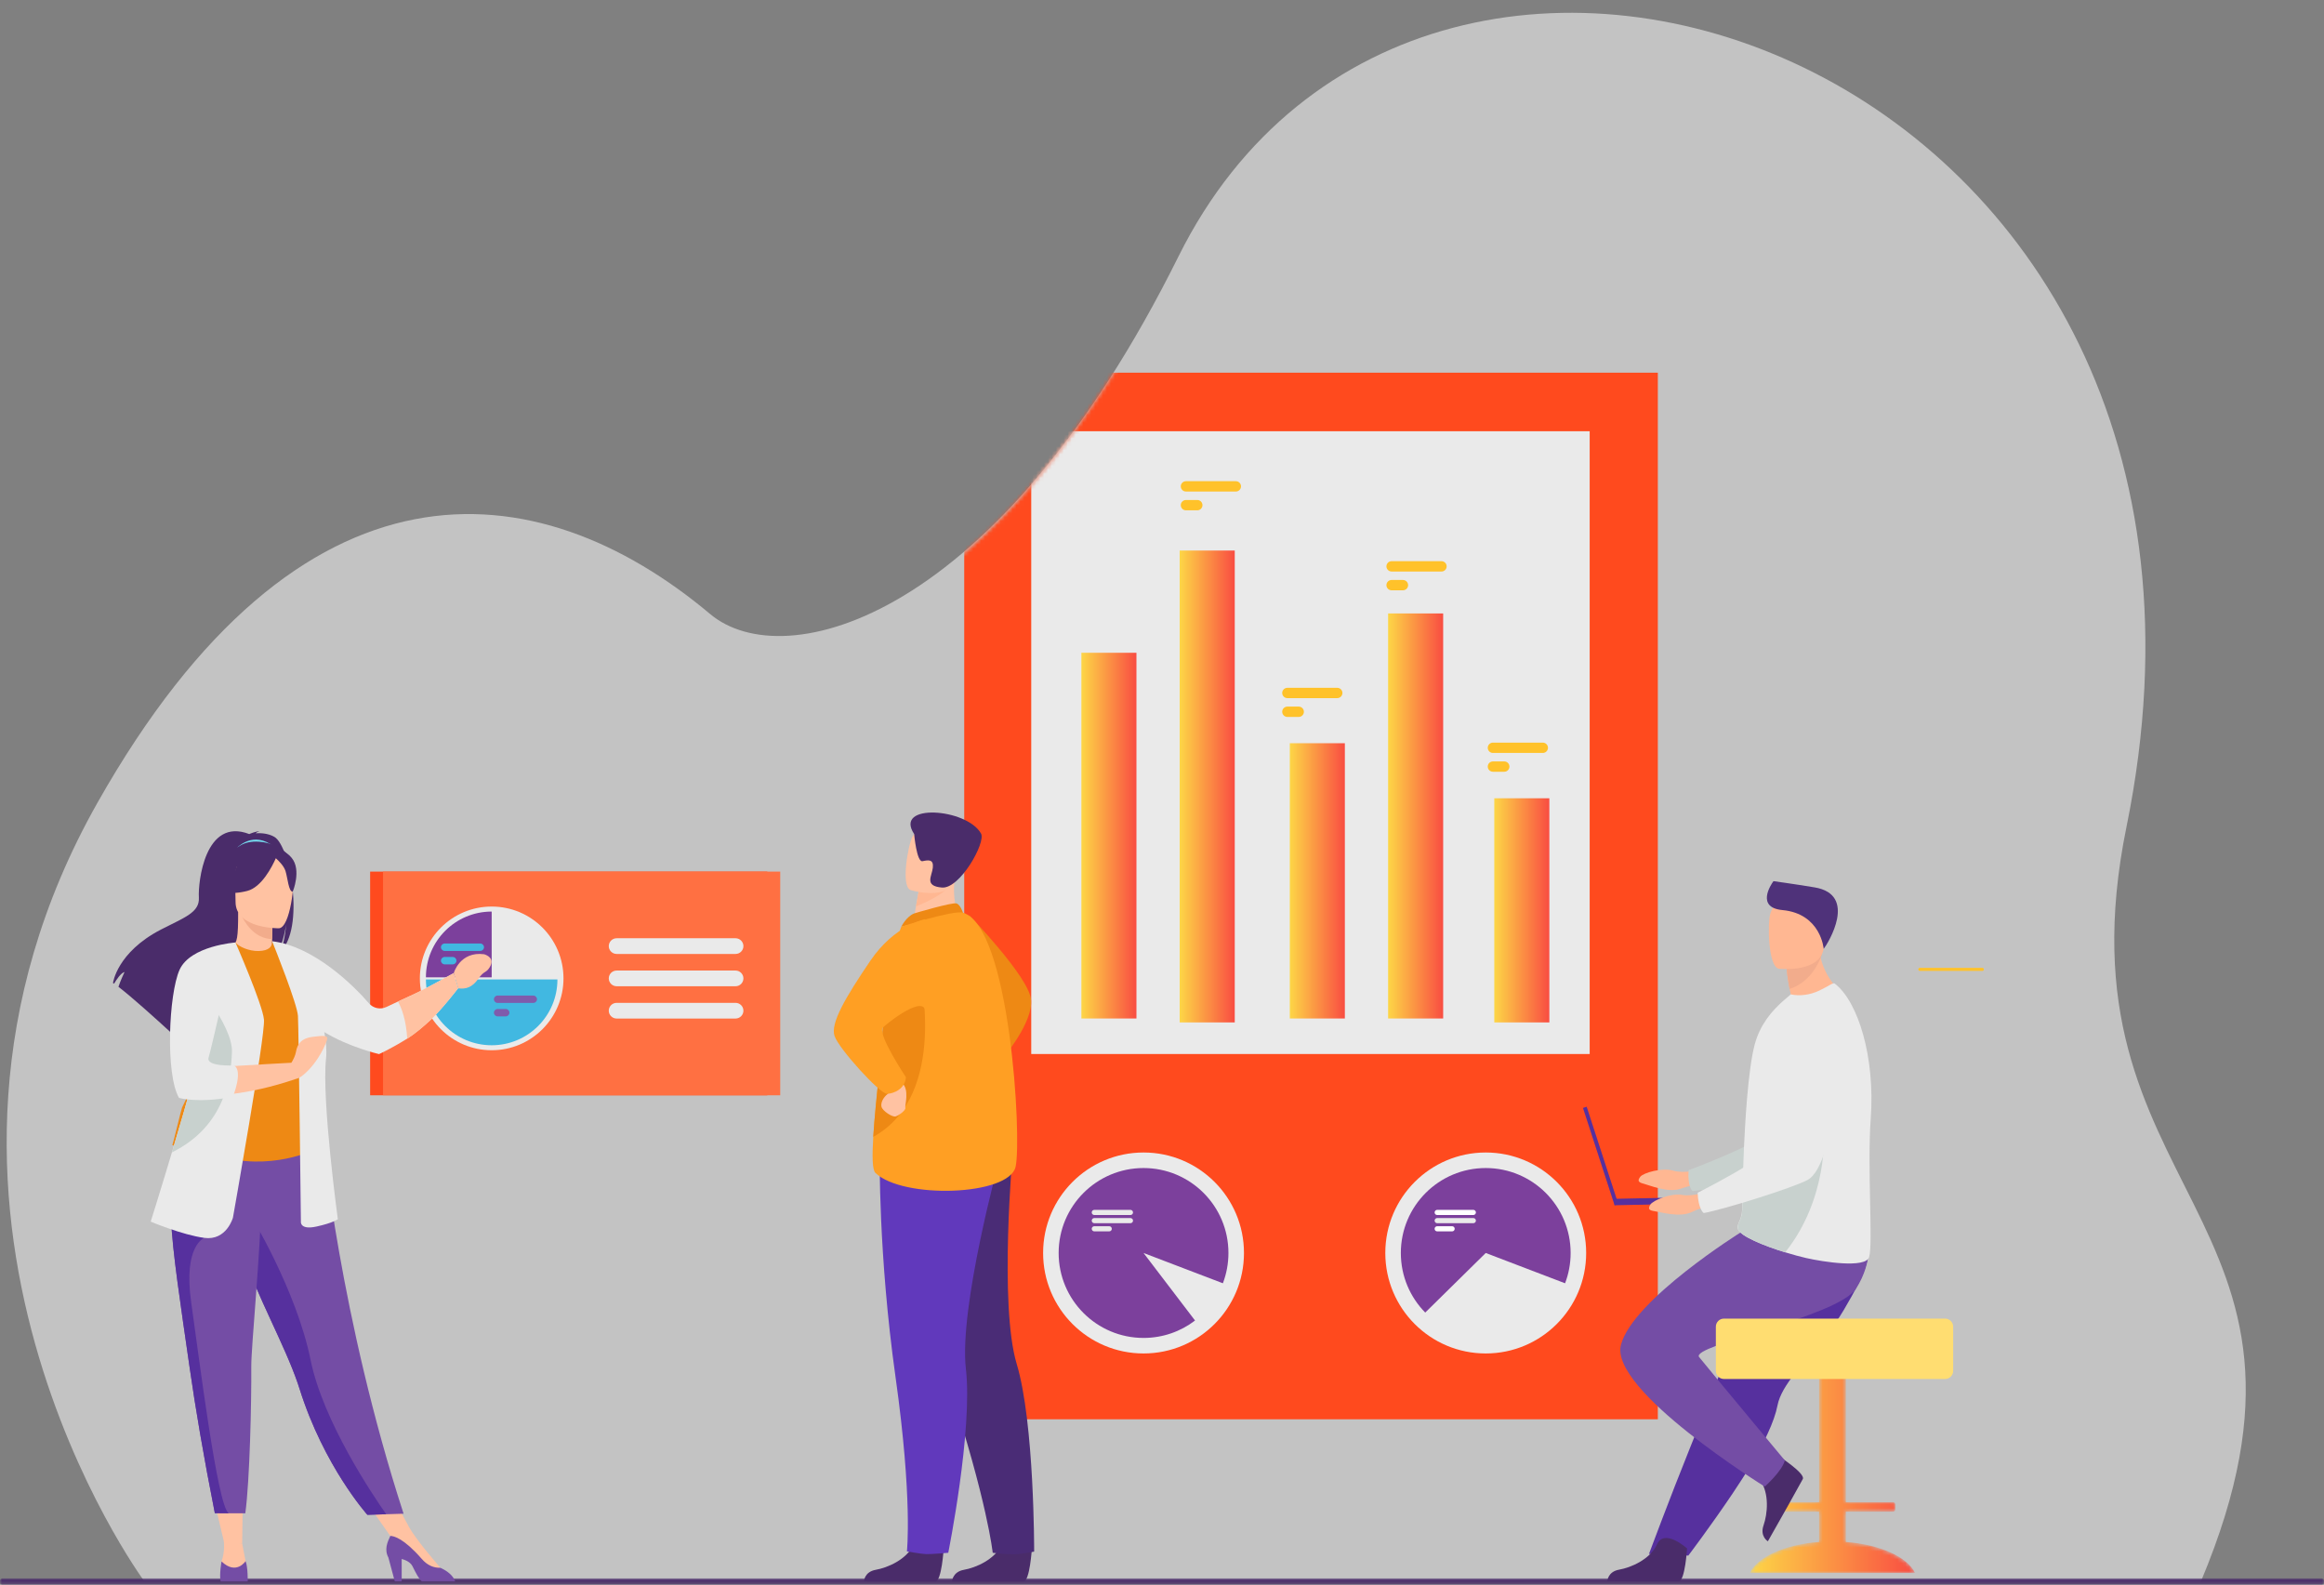 <?xml version="1.0" encoding="UTF-8"?>
<svg width="591px" height="403px" viewBox="0 0 591 403" version="1.1" xmlns="http://www.w3.org/2000/svg" xmlns:xlink="http://www.w3.org/1999/xlink">
    <rect x="0" y="0" width="591" height="403" fill="#808080" stroke="none"/>
    <title>Group 65</title>
    <defs>
        <polygon id="path-1" points="0 0 591 0 591 1.62 0 1.62"></polygon>
        <polygon id="path-3" points="0 0 127.348 0 127.348 122.886 0 122.886"></polygon>
        <path d="M298.291,61.995 C252.135,154.867 197.905,168.698 179.095,152.923 L179.095,152.923 C134.933,115.884 74.739,109.645 23.111,200.917 L23.111,200.917 C-35.076,303.785 34.955,398.8 34.955,398.8 L34.955,398.8 L558.57,399 C598.234,304.74 520.391,301.313 539.643,207.016 L539.643,207.016 C566.11,77.38 478.413,-0.01 398.196,0 L398.196,0 C357.837,0.005 319.36,19.602 298.291,61.995" id="path-5"></path>
        <path d="M179.095,152.923 C134.933,115.884 74.739,109.645 23.111,200.917 C-35.076,303.785 34.955,398.8 34.955,398.8 L558.57,399 C598.234,304.74 520.391,301.313 539.643,207.016 C566.11,77.38 478.413,-0.01 398.196,0 C357.837,0.005 319.36,19.602 298.291,61.995 C252.135,154.867 197.905,168.698 179.095,152.923 Z" id="path-7"></path>
        <linearGradient x1="-6.23052963e-05%" y1="50%" x2="100%" y2="50%" id="linearGradient-9">
            <stop stop-color="#FDD646" offset="0%"></stop>
            <stop stop-color="#F94D42" offset="100%"></stop>
        </linearGradient>
        <linearGradient x1="0.001%" y1="50%" x2="100%" y2="50%" id="linearGradient-10">
            <stop stop-color="#FDD646" offset="0%"></stop>
            <stop stop-color="#F94D42" offset="100%"></stop>
        </linearGradient>
        <linearGradient x1="-0%" y1="50%" x2="100%" y2="50%" id="linearGradient-11">
            <stop stop-color="#FDD646" offset="0%"></stop>
            <stop stop-color="#F94D42" offset="100%"></stop>
        </linearGradient>
        <linearGradient x1="0%" y1="50%" x2="99.999%" y2="50%" id="linearGradient-12">
            <stop stop-color="#FDD646" offset="0%"></stop>
            <stop stop-color="#F94D42" offset="100%"></stop>
        </linearGradient>
        <linearGradient x1="-0.001%" y1="50%" x2="99.999%" y2="50%" id="linearGradient-13">
            <stop stop-color="#FDD646" offset="0%"></stop>
            <stop stop-color="#F94D42" offset="100%"></stop>
        </linearGradient>
        <path d="M298.291,61.995 C252.135,154.867 197.905,168.698 179.095,152.923 L179.095,152.923 C134.933,115.884 74.739,109.645 23.111,200.917 L23.111,200.917 C-35.076,303.785 34.955,398.8 34.955,398.8 L34.955,398.8 L558.57,399 C598.234,304.74 520.391,301.313 539.643,207.016 L539.643,207.016 C566.11,77.38 478.413,-0.01 398.196,0 L398.196,0 C357.837,0.005 319.36,19.602 298.291,61.995" id="path-14"></path>
        <path d="M298.291,61.995 C252.135,154.867 197.905,168.698 179.095,152.923 L179.095,152.923 C134.933,115.884 74.739,109.645 23.111,200.917 L23.111,200.917 C-35.076,303.785 34.955,398.8 34.955,398.8 L34.955,398.8 L558.57,399 C598.234,304.74 520.391,301.313 539.643,207.016 L539.643,207.016 C566.11,77.38 478.413,-0.01 398.196,0 L398.196,0 C357.837,0.005 319.36,19.602 298.291,61.995" id="path-16"></path>
        <path d="M298.291,61.995 C252.135,154.867 197.905,168.698 179.095,152.923 L179.095,152.923 C134.933,115.884 74.739,109.645 23.111,200.917 L23.111,200.917 C-35.076,303.785 34.955,398.8 34.955,398.8 L34.955,398.8 L558.57,399 C598.234,304.74 520.391,301.313 539.643,207.016 L539.643,207.016 C566.11,77.38 478.413,-0.01 398.196,0 L398.196,0 C357.837,0.005 319.36,19.602 298.291,61.995" id="path-18"></path>
        <path d="M298.291,61.995 C252.135,154.867 197.905,168.698 179.095,152.923 L179.095,152.923 C134.933,115.884 74.739,109.645 23.111,200.917 L23.111,200.917 C-35.076,303.785 34.955,398.8 34.955,398.8 L34.955,398.8 L558.57,399 C598.234,304.74 520.391,301.313 539.643,207.016 L539.643,207.016 C566.11,77.38 478.413,-0.01 398.196,0 L398.196,0 C357.837,0.005 319.36,19.602 298.291,61.995" id="path-20"></path>
        <path d="M298.291,61.995 C252.135,154.867 197.905,168.698 179.095,152.923 L179.095,152.923 C134.933,115.884 74.739,109.645 23.111,200.917 L23.111,200.917 C-35.076,303.785 34.955,398.8 34.955,398.8 L34.955,398.8 L558.57,399 C598.234,304.74 520.391,301.313 539.643,207.016 L539.643,207.016 C566.11,77.38 478.413,-0.01 398.196,0 L398.196,0 C357.837,0.005 319.36,19.602 298.291,61.995" id="path-22"></path>
        <path d="M298.291,61.995 C252.135,154.867 197.905,168.698 179.095,152.923 L179.095,152.923 C134.933,115.884 74.739,109.645 23.111,200.917 L23.111,200.917 C-35.076,303.785 34.955,398.8 34.955,398.8 L34.955,398.8 L558.57,399 C598.234,304.74 520.391,301.313 539.643,207.016 L539.643,207.016 C566.11,77.38 478.413,-0.01 398.196,0 L398.196,0 C357.837,0.005 319.36,19.602 298.291,61.995" id="path-24"></path>
        <path d="M298.291,61.995 C252.135,154.867 197.905,168.698 179.095,152.923 L179.095,152.923 C134.933,115.884 74.739,109.645 23.111,200.917 L23.111,200.917 C-35.076,303.785 34.955,398.8 34.955,398.8 L34.955,398.8 L558.57,399 C598.234,304.74 520.391,301.313 539.643,207.016 L539.643,207.016 C566.11,77.38 478.413,-0.01 398.196,0 L398.196,0 C357.837,0.005 319.36,19.602 298.291,61.995" id="path-26"></path>
        <path d="M298.291,61.995 C252.135,154.867 197.905,168.698 179.095,152.923 L179.095,152.923 C134.933,115.884 74.739,109.645 23.111,200.917 L23.111,200.917 C-35.076,303.785 34.955,398.8 34.955,398.8 L34.955,398.8 L558.57,399 C598.234,304.74 520.391,301.313 539.643,207.016 L539.643,207.016 C566.11,77.38 478.413,-0.01 398.196,0 L398.196,0 C357.837,0.005 319.36,19.602 298.291,61.995" id="path-28"></path>
        <path d="M298.291,61.995 C252.135,154.867 197.905,168.698 179.095,152.923 L179.095,152.923 C134.933,115.884 74.739,109.645 23.111,200.917 L23.111,200.917 C-35.076,303.785 34.955,398.8 34.955,398.8 L34.955,398.8 L558.57,399 C598.234,304.74 520.391,301.313 539.643,207.016 L539.643,207.016 C566.11,77.38 478.413,-0.01 398.196,0 L398.196,0 C357.837,0.005 319.36,19.602 298.291,61.995 L298.291,61.995 Z" id="path-30"></path>
        <path d="M19.812,0 C18.594,0 17.598,1.005 17.598,2.233 L17.598,2.233 L17.598,46.002 L5.593,46.002 C5.269,46.002 5.003,46.27 5.003,46.596 L5.003,46.596 L5.003,47.828 C5.003,48.154 5.269,48.422 5.593,48.422 L5.593,48.422 L17.598,48.422 L17.598,56.11 C8.912,56.772 1.952,59.926 0,64 L0,64 L42,64 C40.048,59.926 33.088,56.772 24.402,56.11 L24.402,56.11 L24.402,48.422 L36.407,48.422 C36.731,48.422 36.996,48.154 36.996,47.828 L36.996,47.828 L36.996,46.596 C36.996,46.27 36.731,46.002 36.407,46.002 L36.407,46.002 L24.402,46.002 L24.402,2.233 C24.402,1.005 23.406,0 22.188,0 L22.188,0 L19.812,0 Z" id="path-32"></path>
        <linearGradient x1="0%" y1="50%" x2="100%" y2="50%" id="linearGradient-34">
            <stop stop-color="#FDD646" offset="0%"></stop>
            <stop stop-color="#F94D42" offset="100%"></stop>
        </linearGradient>
        <path d="M298.291,61.995 C252.135,154.867 197.905,168.698 179.095,152.923 L179.095,152.923 C134.933,115.884 74.739,109.645 23.111,200.917 L23.111,200.917 C-35.076,303.785 34.955,398.8 34.955,398.8 L34.955,398.8 L558.57,399 C598.234,304.74 520.391,301.313 539.643,207.016 L539.643,207.016 C566.11,77.38 478.413,-0.01 398.196,0 L398.196,0 C357.837,0.005 319.36,19.602 298.291,61.995" id="path-35"></path>
        <path d="M298.291,61.995 C252.135,154.867 197.905,168.698 179.095,152.923 L179.095,152.923 C134.933,115.884 74.739,109.645 23.111,200.917 L23.111,200.917 C-35.076,303.785 34.955,398.8 34.955,398.8 L34.955,398.8 L558.57,399 C598.234,304.74 520.391,301.313 539.643,207.016 L539.643,207.016 C566.11,77.38 478.413,-0.01 398.196,0 L398.196,0 C357.837,0.005 319.36,19.602 298.291,61.995" id="path-37"></path>
        <path d="M298.291,61.995 C252.135,154.867 197.905,168.698 179.095,152.923 L179.095,152.923 C134.933,115.884 74.739,109.645 23.111,200.917 L23.111,200.917 C-35.076,303.785 34.955,398.8 34.955,398.8 L34.955,398.8 L558.57,399 C598.234,304.74 520.391,301.313 539.643,207.016 L539.643,207.016 C566.11,77.38 478.413,-0.01 398.196,0 L398.196,0 C357.837,0.005 319.36,19.602 298.291,61.995" id="path-39"></path>
        <path d="M298.291,61.995 C252.135,154.867 197.905,168.698 179.095,152.923 L179.095,152.923 C134.933,115.884 74.739,109.645 23.111,200.917 L23.111,200.917 C-35.076,303.785 34.955,398.8 34.955,398.8 L34.955,398.8 L558.57,399 C598.234,304.74 520.391,301.313 539.643,207.016 L539.643,207.016 C566.11,77.38 478.413,-0.01 398.196,0 L398.196,0 C357.837,0.005 319.36,19.602 298.291,61.995 L298.291,61.995 Z" id="path-41"></path>
        <path d="M298.291,61.995 C252.135,154.867 197.905,168.698 179.095,152.923 L179.095,152.923 C134.933,115.884 74.739,109.645 23.111,200.917 L23.111,200.917 C-35.076,303.785 34.955,398.8 34.955,398.8 L34.955,398.8 L558.57,399 C598.234,304.74 520.391,301.313 539.643,207.016 L539.643,207.016 C566.11,77.38 478.413,-0.01 398.196,0 L398.196,0 C357.837,0.005 319.36,19.602 298.291,61.995" id="path-43"></path>
        <path d="M298.291,61.995 C252.135,154.867 197.905,168.698 179.095,152.923 L179.095,152.923 C134.933,115.884 74.739,109.645 23.111,200.917 L23.111,200.917 C-35.076,303.785 34.955,398.8 34.955,398.8 L34.955,398.8 L558.57,399 C598.234,304.74 520.391,301.313 539.643,207.016 L539.643,207.016 C566.11,77.38 478.413,-0.01 398.196,0 L398.196,0 C357.837,0.005 319.36,19.602 298.291,61.995" id="path-45"></path>
        <path d="M298.291,61.995 C252.135,154.867 197.905,168.698 179.095,152.923 L179.095,152.923 C134.933,115.884 74.739,109.645 23.111,200.917 L23.111,200.917 C-35.076,303.785 34.955,398.8 34.955,398.8 L34.955,398.8 L558.57,399 C598.234,304.74 520.391,301.313 539.643,207.016 L539.643,207.016 C566.11,77.38 478.413,-0.01 398.196,0 L398.196,0 C357.837,0.005 319.36,19.602 298.291,61.995" id="path-47"></path>
        <path d="M298.291,61.995 C252.135,154.867 197.905,168.698 179.095,152.923 L179.095,152.923 C134.933,115.884 74.739,109.645 23.111,200.917 L23.111,200.917 C-35.076,303.785 34.955,398.8 34.955,398.8 L34.955,398.8 L558.57,399 C598.234,304.74 520.391,301.313 539.643,207.016 L539.643,207.016 C566.11,77.38 478.413,-0.01 398.196,0 L398.196,0 C357.837,0.005 319.36,19.602 298.291,61.995" id="path-49"></path>
        <path d="M298.291,61.995 C252.135,154.867 197.905,168.698 179.095,152.923 L179.095,152.923 C134.933,115.884 74.739,109.645 23.111,200.917 L23.111,200.917 C-35.076,303.785 34.955,398.8 34.955,398.8 L34.955,398.8 L558.57,399 C598.234,304.74 520.391,301.313 539.643,207.016 L539.643,207.016 C566.11,77.38 478.413,-0.01 398.196,0 L398.196,0 C357.837,0.005 319.36,19.602 298.291,61.995 L298.291,61.995 Z" id="path-51"></path>
        <path d="M298.291,61.995 C252.135,154.867 197.905,168.698 179.095,152.923 L179.095,152.923 C134.933,115.884 74.739,109.645 23.111,200.917 L23.111,200.917 C-35.076,303.785 34.955,398.8 34.955,398.8 L34.955,398.8 L558.57,399 C598.234,304.74 520.391,301.313 539.643,207.016 L539.643,207.016 C566.11,77.38 478.413,-0.01 398.196,0 L398.196,0 C357.837,0.005 319.36,19.602 298.291,61.995" id="path-53"></path>
        <path d="M298.291,61.995 C252.135,154.867 197.905,168.698 179.095,152.923 L179.095,152.923 C134.933,115.884 74.739,109.645 23.111,200.917 L23.111,200.917 C-35.076,303.785 34.955,398.8 34.955,398.8 L34.955,398.8 L558.57,399 C598.234,304.74 520.391,301.313 539.643,207.016 L539.643,207.016 C566.11,77.38 478.413,-0.01 398.196,0 L398.196,0 C357.837,0.005 319.36,19.602 298.291,61.995" id="path-55"></path>
        <path d="M298.291,61.995 C252.135,154.867 197.905,168.698 179.095,152.923 L179.095,152.923 C134.933,115.884 74.739,109.645 23.111,200.917 L23.111,200.917 C-35.076,303.785 34.955,398.8 34.955,398.8 L34.955,398.8 L558.57,399 C598.234,304.74 520.391,301.313 539.643,207.016 L539.643,207.016 C566.11,77.38 478.413,-0.01 398.196,0 L398.196,0 C357.837,0.005 319.36,19.602 298.291,61.995 L298.291,61.995 Z" id="path-57"></path>
        <path d="M298.291,61.995 C252.135,154.867 197.905,168.698 179.095,152.923 L179.095,152.923 C134.933,115.884 74.739,109.645 23.111,200.917 L23.111,200.917 C-35.076,303.785 34.955,398.8 34.955,398.8 L34.955,398.8 L558.57,399 C598.234,304.74 520.391,301.313 539.643,207.016 L539.643,207.016 C566.11,77.38 478.413,-0.01 398.196,0 L398.196,0 C357.837,0.005 319.36,19.602 298.291,61.995 L298.291,61.995 Z" id="path-59"></path>
        <path d="M298.291,61.995 C252.135,154.867 197.905,168.698 179.095,152.923 L179.095,152.923 C134.933,115.884 74.739,109.645 23.111,200.917 L23.111,200.917 C-35.076,303.785 34.955,398.8 34.955,398.8 L34.955,398.8 L558.57,399 C598.234,304.74 520.391,301.313 539.643,207.016 L539.643,207.016 C566.11,77.38 478.413,-0.01 398.196,0 L398.196,0 C357.837,0.005 319.36,19.602 298.291,61.995 L298.291,61.995 Z" id="path-61"></path>
        <path d="M179.095,152.923 C134.933,115.884 74.739,109.645 23.111,200.917 C-35.076,303.785 34.955,398.8 34.955,398.8 L558.57,399 C598.234,304.74 520.391,301.313 539.643,207.016 C566.11,77.38 478.413,-0.01 398.196,0 C357.837,0.005 319.36,19.602 298.291,61.995 C252.135,154.867 197.905,168.698 179.095,152.923 Z" id="path-63"></path>
    </defs>
    <g id="Page-1" stroke="none" stroke-width="1" fill="none" fill-rule="evenodd">
        <g id="comparador-de-salarios" transform="translate(-787, -111)">
            <g id="Group-65" transform="translate(787, 111)">
                <g id="Group-13">
                    <path d="M36.612,401.99 C36.612,401.99 -33.347,306.99 24.781,204.139 C76.355,112.882 136.486,119.12 180.603,156.153 C199.393,171.925 253.567,158.096 299.675,65.239 C362.555,-61.393 580.519,15.41 540.778,210.236 C521.545,304.518 599.308,307.945 559.685,402.19 L36.612,401.99 Z" id="Fill-1" fill="#FFFFFF" opacity="0.525"></path>
                    <g id="Group-5" transform="translate(0, 401.38)">
                        <mask id="mask-2" fill="white">
                            <use xlink:href="#path-1"></use>
                        </mask>
                        <g id="Clip-4"></g>
                        <path d="M590.417,1.62 L0.583,1.62 C0.263,1.62 -7.94953279e-05,1.357 -7.94953279e-05,1.036 L-7.94953279e-05,0.585 C-7.94953279e-05,0.263 0.263,0 0.583,0 L590.417,0 C590.738,0 591,0.263 591,0.584 L591,1.036 C591,1.357 590.737,1.62 590.417,1.62" id="Fill-3" fill="#4A2C6A" mask="url(#mask-2)"></path>
                    </g>
                    <g id="Group-8" transform="translate(133.323, 0)">
                        <mask id="mask-4" fill="white">
                            <use xlink:href="#path-3"></use>
                        </mask>
                        <g id="Clip-7"></g>
                    </g>
                </g>
                <g id="Group-68" transform="translate(1, 4)">
                    <g id="Group-48">
                        <mask id="mask-6" fill="white">
                            <use xlink:href="#path-5"></use>
                        </mask>
                        <g id="Clip-47"></g>
                        <path d="M487.217,242.899 L503.116,242.899 C503.332,242.899 503.507,242.723 503.507,242.508 C503.507,242.293 503.332,242.117 503.116,242.117 L487.217,242.117 C487.002,242.117 486.826,242.293 486.826,242.508 C486.826,242.723 487.002,242.899 487.217,242.899" id="Fill-46" fill="#FFC22A" mask="url(#mask-6)"></path>
                    </g>
                    <mask id="mask-8" fill="white">
                        <use xlink:href="#path-7"></use>
                    </mask>
                    <g id="Clip-56"></g>
                    <polygon id="Fill-55" fill="#FF4A1E" mask="url(#mask-8)" points="244.204 356.922 420.594 356.922 420.594 90.775 244.204 90.775"></polygon>
                    <polygon id="Fill-57" fill="#EAEAEA" mask="url(#mask-8)" points="261.247 264.032 403.262 264.032 403.262 105.662 261.247 105.662"></polygon>
                    <path d="M264.266,314.631 C264.266,300.518 275.7,289.077 289.806,289.077 C303.912,289.077 315.347,300.518 315.347,314.631 C315.347,328.743 303.912,340.183 289.806,340.183 C275.7,340.183 264.266,328.743 264.266,314.631" id="Fill-58" fill="#EAEAEA" mask="url(#mask-8)"></path>
                    <path d="M311.395,314.631 C311.395,302.702 301.73,293.029 289.807,293.029 C277.882,293.029 268.217,302.702 268.217,314.631 C268.217,326.559 277.882,336.232 289.807,336.232 C294.733,336.232 299.271,334.583 302.901,331.805 L289.807,314.631 L309.982,322.334 C310.894,319.942 311.395,317.345 311.395,314.631" id="Fill-59" fill="#7C409C" mask="url(#mask-8)"></path>
                    <path d="M351.287,314.631 C351.287,300.518 362.721,289.077 376.827,289.077 C390.933,289.077 402.367,300.518 402.367,314.631 C402.367,328.743 390.933,340.183 376.827,340.183 C362.721,340.183 351.287,328.743 351.287,314.631" id="Fill-60" fill="#EAEAEA" mask="url(#mask-8)"></path>
                    <path d="M376.828,293.03 C364.902,293.03 355.237,302.701 355.237,314.631 C355.237,320.535 357.602,325.883 361.44,329.782 L376.828,314.631 L397.002,322.334 C397.915,319.942 398.416,317.345 398.416,314.631 C398.416,302.701 388.75,293.03 376.828,293.03" id="Fill-61" fill="#7C409C" mask="url(#mask-8)"></path>
                    <path d="M373.672,303.665 L364.482,303.665 C364.121,303.665 363.825,303.96 363.825,304.322 C363.825,304.683 364.121,304.978 364.482,304.978 L373.672,304.978 C374.033,304.978 374.329,304.683 374.329,304.322 C374.329,303.96 374.033,303.665 373.672,303.665" id="Fill-62" fill="#FFFFFF" mask="url(#mask-8)"></path>
                    <path d="M373.672,305.744 L364.482,305.744 C364.121,305.744 363.825,306.04 363.825,306.401 C363.825,306.762 364.121,307.058 364.482,307.058 L373.672,307.058 C374.033,307.058 374.329,306.762 374.329,306.401 C374.329,306.04 374.033,305.744 373.672,305.744" id="Fill-63" fill="#EAEAEA" mask="url(#mask-8)"></path>
                    <path d="M368.277,307.824 L364.482,307.824 C364.121,307.824 363.826,308.12 363.826,308.481 C363.826,308.842 364.121,309.138 364.482,309.138 L368.277,309.138 C368.638,309.138 368.934,308.842 368.934,308.481 C368.934,308.12 368.638,307.824 368.277,307.824" id="Fill-64" fill="#FFFFFF" mask="url(#mask-8)"></path>
                    <path d="M286.475,303.665 L277.285,303.665 C276.923,303.665 276.628,303.96 276.628,304.322 C276.628,304.683 276.923,304.978 277.285,304.978 L286.475,304.978 C286.836,304.978 287.131,304.683 287.131,304.322 C287.131,303.96 286.836,303.665 286.475,303.665" id="Fill-65" fill="#EAEAEA" mask="url(#mask-8)"></path>
                    <path d="M286.475,305.744 L277.285,305.744 C276.923,305.744 276.628,306.04 276.628,306.401 C276.628,306.762 276.923,307.058 277.285,307.058 L286.475,307.058 C286.836,307.058 287.131,306.762 287.131,306.401 C287.131,306.04 286.836,305.744 286.475,305.744" id="Fill-66" fill="#EAEAEA" mask="url(#mask-8)"></path>
                    <path d="M281.08,307.824 L277.284,307.824 C276.923,307.824 276.628,308.12 276.628,308.481 C276.628,308.842 276.923,309.138 277.284,309.138 L281.08,309.138 C281.441,309.138 281.736,308.842 281.736,308.481 C281.736,308.12 281.441,307.824 281.08,307.824" id="Fill-67" fill="#EAEAEA" mask="url(#mask-8)"></path>
                </g>
                <polygon id="Fill-69" fill="url(#linearGradient-9)" points="275 259 289 259 289 166 275 166"></polygon>
                <polygon id="Fill-71" fill="url(#linearGradient-10)" points="300 260 314 260 314 140 300 140"></polygon>
                <polygon id="Fill-73" fill="url(#linearGradient-11)" points="328 259 342 259 342 189 328 189"></polygon>
                <polygon id="Fill-75" fill="url(#linearGradient-12)" points="353 259 367 259 367 156 353 156"></polygon>
                <polygon id="Fill-77" fill="url(#linearGradient-13)" points="380 260 394 260 394 203 380 203"></polygon>
                <g id="Group-176" transform="translate(1, 4)">
                    <g id="Group-81">
                        <mask id="mask-15" fill="white">
                            <use xlink:href="#path-14"></use>
                        </mask>
                        <g id="Clip-80"></g>
                        <path d="M365.576,138.707 L352.885,138.707 C352.163,138.707 351.572,139.298 351.572,140.021 C351.572,140.743 352.163,141.334 352.885,141.334 L365.576,141.334 C366.298,141.334 366.889,140.743 366.889,140.021 C366.889,139.298 366.298,138.707 365.576,138.707" id="Fill-79" fill="#FFC22A" mask="url(#mask-15)"></path>
                    </g>
                    <g id="Group-84">
                        <mask id="mask-17" fill="white">
                            <use xlink:href="#path-16"></use>
                        </mask>
                        <g id="Clip-83"></g>
                        <path d="M355.775,143.487 L352.885,143.487 C352.163,143.487 351.572,144.078 351.572,144.801 C351.572,145.523 352.163,146.114 352.885,146.114 L355.775,146.114 C356.498,146.114 357.088,145.523 357.088,144.801 C357.088,144.078 356.498,143.487 355.775,143.487" id="Fill-82" fill="#FFC22A" mask="url(#mask-17)"></path>
                    </g>
                    <g id="Group-87">
                        <mask id="mask-19" fill="white">
                            <use xlink:href="#path-18"></use>
                        </mask>
                        <g id="Clip-86"></g>
                        <path d="M313.279,118.366 L300.588,118.366 C299.866,118.366 299.275,118.957 299.275,119.68 C299.275,120.402 299.866,120.993 300.588,120.993 L313.279,120.993 C314.002,120.993 314.592,120.402 314.592,119.68 C314.592,118.957 314.002,118.366 313.279,118.366" id="Fill-85" fill="#FFC22A" mask="url(#mask-19)"></path>
                    </g>
                    <g id="Group-90">
                        <mask id="mask-21" fill="white">
                            <use xlink:href="#path-20"></use>
                        </mask>
                        <g id="Clip-89"></g>
                        <path d="M303.479,123.146 L300.588,123.146 C299.866,123.146 299.275,123.737 299.275,124.459 C299.275,125.182 299.866,125.773 300.588,125.773 L303.479,125.773 C304.201,125.773 304.792,125.182 304.792,124.459 C304.792,123.737 304.201,123.146 303.479,123.146" id="Fill-88" fill="#FFC22A" mask="url(#mask-21)"></path>
                    </g>
                    <g id="Group-93">
                        <mask id="mask-23" fill="white">
                            <use xlink:href="#path-22"></use>
                        </mask>
                        <g id="Clip-92"></g>
                        <path d="M339.072,170.907 L326.381,170.907 C325.659,170.907 325.068,171.498 325.068,172.221 C325.068,172.943 325.659,173.534 326.381,173.534 L339.072,173.534 C339.794,173.534 340.385,172.943 340.385,172.221 C340.385,171.498 339.794,170.907 339.072,170.907" id="Fill-91" fill="#FFC22A" mask="url(#mask-23)"></path>
                    </g>
                    <g id="Group-96">
                        <mask id="mask-25" fill="white">
                            <use xlink:href="#path-24"></use>
                        </mask>
                        <g id="Clip-95"></g>
                        <path d="M329.271,175.687 L326.381,175.687 C325.659,175.687 325.068,176.278 325.068,177 C325.068,177.723 325.659,178.314 326.381,178.314 L329.271,178.314 C329.993,178.314 330.584,177.723 330.584,177 C330.584,176.278 329.993,175.687 329.271,175.687" id="Fill-94" fill="#FFC22A" mask="url(#mask-25)"></path>
                    </g>
                    <g id="Group-99">
                        <mask id="mask-27" fill="white">
                            <use xlink:href="#path-26"></use>
                        </mask>
                        <g id="Clip-98"></g>
                        <path d="M391.343,184.847 L378.651,184.847 C377.93,184.847 377.339,185.438 377.339,186.161 C377.339,186.883 377.93,187.474 378.651,187.474 L391.343,187.474 C392.065,187.474 392.655,186.883 392.655,186.161 C392.655,185.438 392.065,184.847 391.343,184.847" id="Fill-97" fill="#FFC22A" mask="url(#mask-27)"></path>
                    </g>
                    <g id="Group-102">
                        <mask id="mask-29" fill="white">
                            <use xlink:href="#path-28"></use>
                        </mask>
                        <g id="Clip-101"></g>
                        <path d="M381.542,189.627 L378.652,189.627 C377.93,189.627 377.339,190.218 377.339,190.941 C377.339,191.663 377.93,192.254 378.652,192.254 L381.542,192.254 C382.264,192.254 382.855,191.663 382.855,190.941 C382.855,190.218 382.264,189.627 381.542,189.627" id="Fill-100" fill="#FFC22A" mask="url(#mask-29)"></path>
                    </g>
                    <mask id="mask-31" fill="white">
                        <use xlink:href="#path-30"></use>
                    </mask>
                    <g id="Clip-104"></g>
                    <polygon id="Fill-103" fill="#FF4A1E" mask="url(#mask-31)" points="93.127 274.534 194.129 274.534 194.129 217.645 93.127 217.645"></polygon>
                    <polygon id="Fill-105" fill="#FF7042" mask="url(#mask-31)" points="96.411 274.534 197.414 274.534 197.414 217.645 96.411 217.645"></polygon>
                    <path d="M124.034,226.533 C113.948,226.533 105.772,234.713 105.772,244.804 C105.772,254.895 113.948,263.075 124.034,263.075 C134.12,263.075 142.297,254.895 142.297,244.804 C142.297,234.713 134.12,226.533 124.034,226.533" id="Fill-106" fill="#EAEAEA" mask="url(#mask-31)"></path>
                    <path d="M186.059,234.597 L155.806,234.597 C154.71,234.597 153.812,235.495 153.812,236.592 C153.812,237.688 154.71,238.586 155.806,238.586 L186.059,238.586 C187.156,238.586 188.053,237.688 188.053,236.592 C188.053,235.495 187.156,234.597 186.059,234.597" id="Fill-107" fill="#EAEAEA" mask="url(#mask-31)"></path>
                    <path d="M186.059,242.809 L155.806,242.809 C154.71,242.809 153.812,243.707 153.812,244.804 C153.812,245.901 154.71,246.798 155.806,246.798 L186.059,246.798 C187.156,246.798 188.053,245.901 188.053,244.804 C188.053,243.707 187.156,242.809 186.059,242.809" id="Fill-108" fill="#EAEAEA" mask="url(#mask-31)"></path>
                    <path d="M186.059,251.022 L155.806,251.022 C154.71,251.022 153.812,251.919 153.812,253.016 C153.812,254.113 154.71,255.011 155.806,255.011 L186.059,255.011 C187.156,255.011 188.053,254.113 188.053,253.016 C188.053,251.919 187.156,251.022 186.059,251.022" id="Fill-109" fill="#EAEAEA" mask="url(#mask-31)"></path>
                    <path d="M107.314,244.539 L124.035,244.539 L124.035,227.809 C114.8,227.809 107.314,235.3 107.314,244.539" id="Fill-110" fill="#7C409C" mask="url(#mask-31)"></path>
                    <path d="M140.755,245.077 L124.034,245.077 L124.034,245.077 L107.314,245.077 C107.314,254.316 114.8,261.806 124.034,261.806 L124.034,261.806 C133.269,261.806 140.755,254.316 140.755,245.077" id="Fill-111" fill="#41B8E1" mask="url(#mask-31)"></path>
                    <path d="M121.146,235.938 L112.072,235.938 C111.555,235.938 111.133,236.361 111.133,236.877 C111.133,237.394 111.555,237.816 112.072,237.816 L121.146,237.816 C121.663,237.816 122.085,237.394 122.085,236.877 C122.085,236.361 121.663,235.938 121.146,235.938" id="Fill-112" fill="#41B8E1" mask="url(#mask-31)"></path>
                    <path d="M114.139,239.356 L112.072,239.356 C111.555,239.356 111.133,239.778 111.133,240.295 C111.133,240.811 111.555,241.234 112.072,241.234 L114.139,241.234 C114.655,241.234 115.077,240.811 115.077,240.295 C115.077,239.778 114.655,239.356 114.139,239.356" id="Fill-113" fill="#41B8E1" mask="url(#mask-31)"></path>
                    <path d="M134.619,249.167 L125.544,249.167 C125.028,249.167 124.605,249.589 124.605,250.106 C124.605,250.622 125.028,251.045 125.544,251.045 L134.619,251.045 C135.135,251.045 135.558,250.622 135.558,250.106 C135.558,249.589 135.135,249.167 134.619,249.167" id="Fill-114" fill="#7F5BAC" mask="url(#mask-31)"></path>
                    <path d="M127.611,252.584 L125.544,252.584 C125.028,252.584 124.605,253.007 124.605,253.523 C124.605,254.04 125.028,254.463 125.544,254.463 L127.611,254.463 C128.127,254.463 128.55,254.04 128.55,253.523 C128.55,253.007 128.127,252.584 127.611,252.584" id="Fill-115" fill="#7F5BAC" mask="url(#mask-31)"></path>
                    <path d="M245.415,228.681 C245.415,228.681 260.453,244.212 261.174,250.069 C261.896,255.925 254.02,265.087 254.02,265.087 L245.415,228.681 Z" id="Fill-134" fill="#EE8914" mask="url(#mask-31)"></path>
                    <path d="M238.986,389.802 C238.986,389.802 238.474,398.059 236.878,398.177 C236.665,398.193 228.779,398.193 228.779,398.193 L218.713,398.134 C218.713,398.134 218.779,395.708 221.721,395.195 C224.664,394.682 229.589,392.613 231.371,388.721 C233.246,384.628 238.986,389.802 238.986,389.802" id="Fill-135" fill="#4A2C6A" mask="url(#mask-31)"></path>
                    <path d="M261.407,389.802 C261.407,389.802 260.895,398.059 259.299,398.177 C259.086,398.193 251.2,398.193 251.2,398.193 L241.104,398.157 C241.104,398.157 241.2,395.708 244.142,395.195 C247.085,394.682 252.01,392.613 253.793,388.721 C255.668,384.628 261.407,389.802 261.407,389.802" id="Fill-136" fill="#4A2C6A" mask="url(#mask-31)"></path>
                    <path d="M227.837,301.259 C227.837,301.259 230.47,318.106 240.291,348.012 C250.113,377.918 251.451,390.868 251.451,390.868 C251.451,390.868 254.108,391.253 256.914,391.253 C258.689,391.253 261.987,390.572 261.987,390.572 C261.987,390.572 262.077,357.889 257.551,342.85 C253.025,327.812 256.574,288.635 256.574,288.635 L227.837,301.259 Z" id="Fill-137" fill="#4A2C76" mask="url(#mask-31)"></path>
                    <path d="M222.71,289.557 C222.71,289.557 222.337,314.945 226.728,346.116 C231.118,377.286 229.629,390.518 229.629,390.518 C229.629,390.518 233.244,391.166 234.514,391.208 C235.873,391.253 240.145,390.868 240.145,390.868 C240.145,390.868 246.428,359.685 244.627,344.083 C242.825,328.482 253.231,290.547 253.231,290.547 L222.71,289.557 Z" id="Fill-138" fill="#6139BC" mask="url(#mask-31)"></path>
                    <path d="M243.065,230.148 L238.106,233.824 L230.938,232.314 C231.038,231.66 231.511,228.949 231.942,226.495 C231.968,226.35 231.994,226.205 232.018,226.063 C232.387,223.974 232.706,222.18 232.706,222.18 L239.4,218.842 L241.896,217.597 C241.89,217.641 241.703,219.916 241.677,220.247 C241.208,226.143 243.065,230.148 243.065,230.148" id="Fill-139" fill="#FFC2A2" mask="url(#mask-31)"></path>
                    <path d="M231.44,228.294 C231.597,228.228 241.19,225.396 242.232,225.74 C243.274,226.084 243.891,228.101 243.891,228.101 L228.201,231.65 C228.201,231.65 229.435,229.139 231.44,228.294" id="Fill-140" fill="#EE8914" mask="url(#mask-31)"></path>
                    <path d="M257.272,292.692 C255.646,300.113 228.584,300.993 221.608,294.256 C220.815,293.489 220.776,289.916 221.075,285.099 C221.66,275.688 223.54,261.531 223.613,254.299 C223.649,250.806 224.129,247.233 224.768,243.989 C226.127,237.076 228.2,231.65 228.2,231.65 C228.2,231.65 241.418,227.375 243.892,228.102 C255.807,231.604 258.898,285.27 257.272,292.692" id="Fill-141" fill="#FF9F23" mask="url(#mask-31)"></path>
                    <path d="M221.075,285.099 C221.66,275.688 223.54,261.531 223.613,254.298 C223.649,250.806 224.129,247.233 224.768,243.989 L232.719,242.586 C232.719,242.586 240.493,274.354 221.075,285.099" id="Fill-142" fill="#EE8914" mask="url(#mask-31)"></path>
                    <path d="M225.381,271.981 C225.381,271.981 225.923,273.278 224.785,274.148 C223.646,275.018 222.908,276.428 223.169,277.458 C223.43,278.489 225.926,280.169 226.792,279.899 C227.657,279.628 229.419,278.27 229.229,277.727 C229.039,277.184 230.414,272.958 228.304,271.331 C226.194,269.704 225.381,271.981 225.381,271.981" id="Fill-143" fill="#FFC2A2" mask="url(#mask-31)"></path>
                    <path d="M234.272,229.746 C234.272,229.746 226.517,231.198 220.338,240.308 C214.16,249.418 210.094,256.191 211.233,259.475 C212.371,262.758 222.746,274.146 224.535,274.146 C226.323,274.146 229.21,272.844 229.372,269.916 C229.372,269.916 222.068,258.963 223.506,257.322 C224.121,256.621 232.99,249.418 234.256,252.672 C236.351,258.055 234.272,229.746 234.272,229.746" id="Fill-144" fill="#FF9F23" mask="url(#mask-31)"></path>
                    <path d="M241.174,220.352 C239.704,223.166 234.226,225.6 231.942,226.495 C231.968,226.35 231.994,226.205 232.018,226.063 C232.387,223.974 232.706,222.18 232.706,222.18 L239.4,218.842 C240.88,218.819 241.781,219.193 241.174,220.352" id="Fill-145" fill="#FFB792" mask="url(#mask-31)"></path>
                    <path d="M230.549,222.333 C230.549,222.333 240.459,225.425 242.289,219.221 C244.119,213.018 246.631,209.238 240.381,207.001 C234.131,204.764 232.198,206.767 231.084,208.689 C229.969,210.611 228.018,221.368 230.549,222.333" id="Fill-146" fill="#FFC2A2" mask="url(#mask-31)"></path>
                    <path d="M231.473,208.092 C231.473,208.092 232.105,215.311 233.597,214.998 C235.089,214.684 236.443,214.452 236.224,216.628 C236.006,218.804 233.936,221.317 238.535,221.702 C243.134,222.087 249.746,210.221 248.482,207.974 C244.837,201.492 226.204,200.183 231.473,208.092" id="Fill-147" fill="#4A2C6A" mask="url(#mask-31)"></path>
                    <polygon id="Fill-148" fill="#FFC2A2" mask="url(#mask-31)" points="53.054 375.855 56.071 388.567 60.59 388.542 60.756 375.855"></polygon>
                    <polygon id="Fill-149" fill="#FFC2A2" mask="url(#mask-31)" points="91.066 376.397 99.65 388.567 102.996 384.27 97.83 374.723"></polygon>
                    <path d="M68.749,208.799 C67.189,207.911 65.319,207.815 64.012,207.892 C64.348,207.544 65.011,207.418 65.011,207.418 C64.2,207.297 62.39,208.102 62.39,208.102 C51.11,203.753 49.338,220.37 49.575,224.23 C49.81,228.09 45.784,229.35 39.916,232.392 C28.719,238.196 27.736,245.966 27.736,245.966 C27.823,246.018 27.914,246.076 28.011,246.143 C28.566,245.202 29.71,243.433 30.674,243.167 C30.638,243.252 29.535,245.601 29.123,246.947 C32.426,249.461 38.605,255.031 42.912,258.98 C42.893,258.209 42.924,257.113 43.206,256.534 L43.738,259.74 C46.042,261.859 47.631,263.35 47.631,263.35 C47.347,260.231 61.733,243.769 69.239,238.838 C71.066,236.147 71.716,231.393 71.764,231.019 C71.449,234.788 70.804,236.903 70.228,238.093 C76.584,232.241 72.884,211.149 68.749,208.799" id="Fill-150" fill="#4A2C6A" mask="url(#mask-31)"></path>
                    <path d="M68.795,239.084 C68.832,239.1 65.17,241.003 62.417,240.249 C59.826,239.542 58.133,236.181 58.169,236.174 C59.266,235.956 59.582,234.447 59.559,227.965 L60.055,228.063 L68.394,229.716 C68.394,229.716 68.205,232.341 68.199,234.815 C68.193,236.892 68.319,238.862 68.795,239.084" id="Fill-151" fill="#FFC2A2" mask="url(#mask-31)"></path>
                    <path d="M59.364,211.52 C59.364,211.52 63.478,207.138 68.643,211.295 C68.643,211.295 65.637,210.775 59.364,211.52" id="Fill-152" fill="#74DAEE" mask="url(#mask-31)"></path>
                    <path d="M68.395,229.716 C68.395,229.716 68.205,232.341 68.199,234.815 C63.532,234.683 61.066,230.424 60.055,228.063 L68.395,229.716 Z" id="Fill-153" fill="#F2AC8C" mask="url(#mask-31)"></path>
                    <path d="M59.194,227.155 C59.194,227.155 56.748,223.289 56.161,219.983 C55.742,217.623 56.943,208.875 65.73,210.134 C65.73,210.134 68.282,210.386 70.681,212.007 C72.589,213.296 75.342,216.08 72.264,223.713 L71.464,226.292 L59.194,227.155 Z" id="Fill-154" fill="#4A2C6A" mask="url(#mask-31)"></path>
                    <path d="M101.634,380.933 L97.213,381.069 L92.428,381.215 C92.428,381.215 81.376,368.904 75.176,349.168 C75.031,348.709 74.879,348.245 74.718,347.775 C71.325,337.877 64.291,325.452 60.584,314.206 C59.994,312.415 59.464,310.729 58.989,309.133 C58.837,308.622 58.689,308.12 58.547,307.626 C55.816,298.13 55.025,291.895 54.296,285.234 L81.062,285.448 C81.062,285.448 85.383,330.935 101.634,380.933" id="Fill-155" fill="#744DA5" mask="url(#mask-31)"></path>
                    <path d="M77.315,270.06 C77.248,282.804 79.183,288.271 79.183,288.271 C79.183,288.271 67.723,294.096 54.103,289.808 C53.942,289.758 42.825,287.219 42.825,287.219 C43.053,286.703 45.08,278.116 45.302,277.642 C48.177,271.464 50.361,268.754 50.702,266.855 C51.335,263.309 51.349,259.639 51.033,256.179 C50.202,247.018 47.731,239.413 47.731,239.413 C51.442,238.568 55.013,237.123 58.876,235.674 C59.765,236.781 62.385,237.899 64.741,237.846 C67.454,237.787 68.301,236.639 68.202,235.345 C71.093,236.955 73.391,238.486 73.391,238.486 C75.849,242.756 80.832,246.904 81.193,253.455 C81.282,255.065 77.317,269.704 77.315,270.06" id="Fill-156" fill="#EE8914" mask="url(#mask-31)"></path>
                    <path d="M54.296,271.481 C53.126,273.138 50.883,283.208 45.302,284.474 C48.177,277.297 50.361,274.15 50.702,271.943 C51.335,267.824 51.349,263.562 51.033,259.542 C52.902,256.266 54.296,254.02 54.296,254.02 C54.443,253.49 57.265,244.759 58.169,252.564 C59.071,260.369 55.603,269.628 54.296,271.481" id="Fill-157" fill="#4AC6F0" mask="url(#mask-31)"></path>
                    <path d="M69.953,232.058 C69.953,232.058 58.912,232.24 58.904,225.359 C58.897,218.478 57.466,213.867 64.515,213.46 C71.565,213.052 72.937,215.676 73.498,217.973 C74.059,220.269 72.825,231.833 69.953,232.058" id="Fill-158" fill="#FFC2A2" mask="url(#mask-31)"></path>
                    <path d="M73.17,214.147 C71.466,212.081 70.178,212.53 69.454,213.15 C67.068,209.583 59.527,214.742 59.527,214.742 C58.789,219.679 55.23,222.508 55.23,222.508 C55.23,222.508 57.242,223.751 61.882,222.558 C65.533,221.618 68.183,216.419 69.146,214.246 C69.803,214.83 71.188,216.179 71.603,217.501 C72.154,219.253 72.401,222.861 73.452,222.738 C73.452,222.738 75.73,217.251 73.17,214.147" id="Fill-159" fill="#4A2C6A" mask="url(#mask-31)"></path>
                    <path d="M55.919,387.857 C55.919,387.857 56.283,390.375 55.344,393.069 C55.344,393.069 54.604,396.441 57.923,396.503 C61.242,396.566 62.056,396.253 61.681,394.185 C61.305,392.118 60.59,388.542 60.59,388.542 L55.919,387.857 Z" id="Fill-160" fill="#FFC2A2" mask="url(#mask-31)"></path>
                    <path d="M61.994,398.158 C61.994,398.158 61.99,398.16 61.983,398.165 L55.116,398.165 C55.109,398.16 55.105,398.158 55.105,398.158 C54.729,396.394 55.343,393.073 55.343,393.073 C59.102,396.668 61.454,392.982 61.454,392.982 C62.064,394.52 61.994,398.158 61.994,398.158" id="Fill-161" fill="#744DA5" mask="url(#mask-31)"></path>
                    <path d="M110.994,394.68 C110.994,394.68 104.875,387.728 102.996,384.27 L98.446,386.602 L108.617,396.159 L110.997,395.846 L110.994,394.68 Z" id="Fill-162" fill="#FFC2A2" mask="url(#mask-31)"></path>
                    <path d="M114.747,398.146 L106.257,398.146 C105.51,397.472 104.797,396.114 103.923,394.333 C103.423,393.313 102.302,392.751 101.152,392.442 L101.152,398.146 L99.396,398.146 L97.769,392.081 C96.686,390.049 97.499,388.186 98.261,386.58 C99.148,386.578 101.719,387.219 106.239,392.415 C107.725,394.122 109.364,394.731 110.994,394.68 C111.016,394.694 111.039,394.707 111.061,394.716 C113.635,395.897 114.475,397.349 114.747,398.146" id="Fill-163" fill="#744DA5" mask="url(#mask-31)"></path>
                    <path d="M114.336,243.478 C114.336,243.478 107.088,247.532 104.499,248.701 C103.578,249.117 101.91,249.893 100.206,250.69 C99.177,251.17 98.135,251.66 97.235,252.084 C95.713,252.799 93.902,252.407 92.808,251.129 C88.883,246.544 78.727,236.607 68.238,235.361 L68.202,235.345 C68.202,235.345 68.203,235.349 68.206,235.357 L68.193,235.356 L68.251,235.469 C68.841,236.936 74.591,251.309 74.769,254.341 C74.957,257.536 75.521,306.594 75.521,306.594 C75.521,306.594 75.145,308.85 79.466,307.91 C83.787,306.97 84.914,306.03 84.914,306.03 C84.914,306.03 80.781,275.768 81.908,265.243 C82.129,263.177 81.93,260.855 81.468,258.459 C87.856,262.33 95.388,264.052 95.388,264.052 C95.388,264.052 98.197,262.825 102.562,260.12 C104.394,258.982 106.519,257.168 108.611,255.25 C111.139,252.932 115.488,247.332 115.488,247.332 L114.336,243.478 Z" id="Fill-164" fill="#EAEAEA" mask="url(#mask-31)"></path>
                    <path d="M97.213,381.069 L92.428,381.215 C92.428,381.215 81.376,368.904 75.176,349.168 C75.031,348.709 74.879,348.245 74.718,347.775 C71.325,337.877 64.291,325.452 60.584,314.207 C59.994,312.415 59.464,310.729 58.989,309.133 C58.837,308.622 58.689,308.12 58.547,307.626 L62.489,304.633 C62.489,304.633 74.323,323.806 77.987,341.848 C81.169,357.521 93.914,376.379 97.213,381.069" id="Fill-165" fill="#56309E" mask="url(#mask-31)"></path>
                    <path d="M62.901,343.529 C62.968,352.303 62.525,372.475 61.383,380.826 L57.144,380.826 C54.801,380.826 53.633,380.792 53.633,380.792 C50.768,366.272 48.729,354.258 47.245,343.905 C46.028,335.409 44.946,328.125 44.113,321.855 C43.276,315.545 42.693,310.261 42.485,305.797 C42.453,305.094 42.428,304.41 42.415,303.746 C42.402,303.079 42.398,302.431 42.404,301.801 L65.531,299.545 C65.24,314.919 62.863,338.429 62.901,343.529" id="Fill-166" fill="#744DA5" mask="url(#mask-31)"></path>
                    <path d="M57.144,380.826 C54.801,380.826 53.633,380.792 53.633,380.792 C50.768,366.272 48.729,354.258 47.245,343.905 C46.028,335.409 44.946,328.125 44.113,321.855 C43.276,315.545 42.693,310.261 42.485,305.797 L50.971,310.791 C50.971,310.791 45.555,312.703 47.621,327.176 C49.688,341.649 54.268,378.778 57.144,380.826" id="Fill-167" fill="#56309E" mask="url(#mask-31)"></path>
                    <path d="M58.236,305.654 C58.236,305.654 56.608,311.543 50.971,310.791 C45.335,310.039 37.321,306.656 37.321,306.656 C37.321,306.656 39.729,299.042 42.724,289.038 C46.35,276.928 50.838,261.316 52.953,251.468 C53.547,248.709 53.953,246.405 54.103,244.754 L58.876,235.674 C58.876,235.674 65.751,251.333 66.127,255.28 C66.503,259.228 58.236,305.654 58.236,305.654" id="Fill-168" fill="#EAEAEA" mask="url(#mask-31)"></path>
                    <path d="M78.365,259.686 C75.653,260.043 74.613,261.486 74.278,263.431 C74.097,264.481 73.556,265.519 73.097,266.252 C70.394,266.397 63.959,266.747 58.553,267.09 L58.107,274.184 C62.548,273.631 68.006,272.504 74.287,270.353 C74.77,270.27 75.373,269.97 76.128,269.351 C80.021,266.162 82.23,260.821 82.237,260.056 C82.244,259.291 81.078,259.33 78.365,259.686" id="Fill-169" fill="#FFC2A2" mask="url(#mask-31)"></path>
                    <path d="M57.986,263.551 C57.735,269.941 56.232,282.347 42.831,288.988 C42.795,289.005 42.76,289.023 42.724,289.038 C46.35,276.928 50.838,261.316 52.953,251.469 C55.415,255.149 58.124,260.032 57.986,263.551" id="Fill-170" fill="#C8D1CE" mask="url(#mask-31)"></path>
                    <path d="M58.876,235.674 C58.876,235.674 47.413,236.487 44.658,242.627 C41.902,248.767 41.026,269.193 44.533,275.207 C44.533,275.207 49.361,276.583 57.9,274.985 C58.005,274.966 58.11,274.946 58.216,274.925 C58.216,274.925 60.94,268.253 58.498,266.937 C58.498,266.937 51.296,267.313 52.047,264.932 C52.799,262.551 58.876,235.674 58.876,235.674" id="Fill-171" fill="#EAEAEA" mask="url(#mask-31)"></path>
                    <path d="M122.107,238.659 C115.94,237.866 114.383,243.478 114.383,243.478 L115.534,247.333 C117.435,247.595 119.099,247.1 120.632,244.905 C122.164,242.711 122.586,243.554 123.561,241.921 C124.882,239.705 122.815,238.88 122.107,238.659" id="Fill-172" fill="#FFC2A2" mask="url(#mask-31)"></path>
                    <path d="M104.499,248.701 C103.578,249.117 101.91,249.893 100.206,250.69 C101.118,252.31 102.259,255.254 102.562,260.12 C104.394,258.982 106.767,257.088 108.792,255.099 C112.041,251.909 115.488,247.332 115.488,247.332 L114.336,243.478 C114.336,243.478 107.088,247.533 104.499,248.701" id="Fill-173" fill="#FFC2A2" mask="url(#mask-31)"></path>
                    <path d="M431.655,293.409 C431.655,293.409 427.27,294.536 424.482,293.695 C421.694,292.855 416.896,294.235 416.124,295.252 C415.351,296.269 415.635,296.673 417.014,297.024 C418.392,297.375 423.277,299.46 426.487,298.253 C429.698,297.047 433.885,297.003 433.885,297.003 L431.655,293.409 Z" id="Fill-174" fill="#FFB792" mask="url(#mask-31)"></path>
                    <path d="M469.556,255.295 C469.556,255.295 464.63,290.326 456.473,293.464 C452.447,295.012 434.658,298.522 429.397,298.874 C429.397,298.874 428.107,297.828 428.421,293.569 C428.421,293.569 447.059,286.723 449.706,283.001 C453.647,277.46 447.26,260.365 452.205,255.161 C457.15,249.958 465.477,247.721 469.556,255.295" id="Fill-175" fill="#C8D1CE" mask="url(#mask-31)"></path>
                </g>
                <g id="Group-179" transform="translate(445, 336)">
                    <mask id="mask-33" fill="white">
                        <use xlink:href="#path-32"></use>
                    </mask>
                    <g id="Clip-178"></g>
                    <path d="M19.812,0 C18.594,0 17.598,1.005 17.598,2.233 L17.598,2.233 L17.598,46.002 L5.593,46.002 C5.269,46.002 5.003,46.27 5.003,46.596 L5.003,46.596 L5.003,47.828 C5.003,48.154 5.269,48.422 5.593,48.422 L5.593,48.422 L17.598,48.422 L17.598,56.11 C8.912,56.772 1.952,59.926 0,64 L0,64 L42,64 C40.048,59.926 33.088,56.772 24.402,56.11 L24.402,56.11 L24.402,48.422 L36.407,48.422 C36.731,48.422 36.996,48.154 36.996,47.828 L36.996,47.828 L36.996,46.596 C36.996,46.27 36.731,46.002 36.407,46.002 L36.407,46.002 L24.402,46.002 L24.402,2.233 C24.402,1.005 23.406,0 22.188,0 L22.188,0 L19.812,0 Z" id="Fill-177" fill="url(#linearGradient-34)" mask="url(#mask-33)"></path>
                </g>
                <g id="Group-225" transform="translate(1, 4)">
                    <g id="Group-182">
                        <mask id="mask-36" fill="white">
                            <use xlink:href="#path-35"></use>
                        </mask>
                        <g id="Clip-181"></g>
                        <path d="M467.896,329.099 C466.459,331.538 464.797,333.823 463.084,335.988 C457.789,342.675 452.025,348.189 451.021,353.402 C450.822,354.44 450.505,355.559 450.09,356.738 C449.671,357.932 449.153,359.187 448.554,360.485 C446.307,365.368 442.947,370.839 439.593,375.813 C433.793,384.41 428.34,391.585 428.34,391.585 L418.339,391.158 C418.74,390.155 423.101,378.284 428.936,363.776 C431.306,357.887 433.826,351.623 436.257,345.582 C436.58,344.775 436.904,343.972 437.225,343.175 C437.968,341.326 438.7,339.506 439.414,337.734 C444.893,324.112 449.257,313.264 449.257,313.264 C449.257,313.264 471.155,304.965 473.43,310.343 C475.305,314.777 473.778,319.122 467.896,329.099" id="Fill-180" fill="#56309E" mask="url(#mask-36)"></path>
                    </g>
                    <g id="Group-185">
                        <mask id="mask-38" fill="white">
                            <use xlink:href="#path-37"></use>
                        </mask>
                        <g id="Clip-184"></g>
                        <path d="M428.027,389.765 C428.027,389.765 427.515,398.022 425.919,398.141 C425.707,398.156 417.821,398.156 417.821,398.156 L407.754,398.098 C407.754,398.098 407.82,395.671 410.763,395.158 C413.705,394.645 418.63,392.576 420.413,388.685 C422.288,384.592 428.027,389.765 428.027,389.765" id="Fill-183" fill="#4A2C6A" mask="url(#mask-38)"></path>
                    </g>
                    <g id="Group-188">
                        <mask id="mask-40" fill="white">
                            <use xlink:href="#path-39"></use>
                        </mask>
                        <g id="Clip-187"></g>
                        <path d="M451.185,366.177 C451.185,366.177 458.142,370.65 457.467,372.102 C457.377,372.295 453.533,379.184 453.533,379.184 L448.574,387.949 C448.574,387.949 446.489,386.708 447.476,383.888 C448.462,381.067 449.058,375.756 446.531,372.302 C443.873,368.669 451.185,366.177 451.185,366.177" id="Fill-186" fill="#4A2C6A" mask="url(#mask-40)"></path>
                    </g>
                    <g id="Group-191">
                        <mask id="mask-42" fill="white">
                            <use xlink:href="#path-41"></use>
                        </mask>
                        <g id="Clip-190"></g>
                        <path d="M441.773,309.325 C441.773,309.325 414.286,326.456 411.218,337.967 C408.149,349.479 447.782,374.038 447.782,374.038 C447.782,374.038 452.129,370.201 452.897,367.387 C452.897,367.387 434.982,345.913 431.096,341.1 C428.709,338.144 466.384,330.866 470.986,323.703 C475.589,316.54 473.941,310.513 473.941,310.513 L441.773,309.325 Z" id="Fill-189" fill="#744DA5" mask="url(#mask-42)"></path>
                    </g>
                    <g id="Group-194">
                        <mask id="mask-44" fill="white">
                            <use xlink:href="#path-43"></use>
                        </mask>
                        <g id="Clip-193"></g>
                        <path d="M493.649,331.322 L437.393,331.322 C436.268,331.322 435.347,332.243 435.347,333.369 L435.347,344.625 C435.347,345.751 436.268,346.672 437.393,346.672 L493.649,346.672 C494.774,346.672 495.695,345.751 495.695,344.625 L495.695,333.369 C495.695,332.243 494.774,331.322 493.649,331.322" id="Fill-192" fill="#FFDD71" mask="url(#mask-44)"></path>
                    </g>
                    <g id="Group-197">
                        <mask id="mask-46" fill="white">
                            <use xlink:href="#path-45"></use>
                        </mask>
                        <g id="Clip-196"></g>
                        <path d="M454.484,249.29 C451.784,250.963 450.296,253.087 450.296,253.087 C456.881,254.791 467.798,248.686 467.798,248.686 C467.798,248.686 463.559,245.836 461.989,239.575 C461.91,239.259 461.837,238.935 461.773,238.604 C461.568,237.549 461.44,236.408 461.417,235.176 L458.392,237.887 L453.362,242.395 C453.362,242.395 453.476,244.266 454.105,247.484 C454.215,248.046 454.34,248.648 454.484,249.29" id="Fill-195" fill="#FFB792" mask="url(#mask-46)"></path>
                    </g>
                    <g id="Group-200">
                        <mask id="mask-48" fill="white">
                            <use xlink:href="#path-47"></use>
                        </mask>
                        <g id="Clip-199"></g>
                        <path d="M474.74,280.371 C473.797,293.064 475.383,312.36 474.313,315.703 C473.39,318.588 462.522,316.88 458.322,315.917 C456.768,315.561 454.884,315.052 452.94,314.45 C447.516,312.769 441.605,310.37 440.971,308.588 C440.946,308.519 440.925,308.45 440.912,308.383 C440.854,308.125 440.867,307.883 440.924,307.637 C441.135,306.729 441.95,305.746 442.045,303.498 C442.153,300.988 442.137,298.032 442.231,294.853 C442.236,294.495 442.241,294.105 442.28,293.748 L442.281,293.618 C442.283,293.55 442.285,293.483 442.286,293.415 C442.377,289.87 442.562,286.143 442.778,282.447 C442.914,280.125 443.072,277.827 443.254,275.624 C443.727,269.938 444.364,264.882 445.208,261.685 C446.587,256.475 449.628,253.076 452.395,250.586 L454.397,248.868 C456.631,249.356 459.272,249.032 461.66,247.9 C464.246,246.672 465.139,245.791 465.589,246.123 C471.56,250.732 475.854,264.854 474.74,280.371" id="Fill-198" fill="#EAEAEA" mask="url(#mask-48)"></path>
                    </g>
                    <g id="Group-203">
                        <mask id="mask-50" fill="white">
                            <use xlink:href="#path-49"></use>
                        </mask>
                        <g id="Clip-202"></g>
                        <path d="M452.971,314.475 C447.547,312.795 441.636,310.395 441.002,308.614 C440.977,308.544 440.956,308.476 440.943,308.409 C440.947,308.16 440.95,307.911 440.955,307.662 C441.166,306.754 441.981,305.772 442.077,303.523 C442.184,301.013 442.168,298.057 442.262,294.878 C442.267,294.521 442.272,294.13 442.311,293.774 L442.312,293.644 C442.314,293.575 442.316,293.509 442.317,293.44 L462.807,284.143 C462.807,284.143 463.987,300.665 452.971,314.475" id="Fill-201" fill="#C8D1CE" mask="url(#mask-50)"></path>
                    </g>
                    <g id="Group-206">
                        <mask id="mask-52" fill="white">
                            <use xlink:href="#path-51"></use>
                        </mask>
                        <g id="Clip-205"></g>
                        <path d="M453.362,242.395 C453.362,242.395 453.476,244.266 454.105,247.484 C459.017,245.896 461.245,241.458 461.989,239.575 C462.201,239.043 462.293,238.715 462.293,238.715 C462.293,238.715 462.102,238.673 461.774,238.604 C461.083,238.457 459.783,238.181 458.392,237.887 L453.362,242.395 Z" id="Fill-204" fill="#F2AC8C" mask="url(#mask-52)"></path>
                    </g>
                    <g id="Group-209">
                        <mask id="mask-54" fill="white">
                            <use xlink:href="#path-53"></use>
                        </mask>
                        <g id="Clip-208"></g>
                        <path d="M451.373,242.346 C451.373,242.346 462.164,243.564 462.819,236.829 C463.473,230.094 465.307,225.715 458.445,224.652 C451.583,223.59 449.992,226.03 449.227,228.225 C448.462,230.42 448.583,241.856 451.373,242.346" id="Fill-207" fill="#FFB792" mask="url(#mask-54)"></path>
                    </g>
                    <g id="Group-212">
                        <mask id="mask-56" fill="white">
                            <use xlink:href="#path-55"></use>
                        </mask>
                        <g id="Clip-211"></g>
                        <path d="M462.772,237.293 C462.772,237.293 462.088,228.353 452.265,227.427 C445.537,226.793 449.288,220.999 450.005,220.075 C450.005,220.075 455.161,220.782 460.444,221.656 C471.534,223.489 463.862,235.902 462.772,237.293" id="Fill-210" fill="#4F327A" mask="url(#mask-56)"></path>
                    </g>
                    <g id="Group-215">
                        <mask id="mask-58" fill="white">
                            <use xlink:href="#path-57"></use>
                        </mask>
                        <g id="Clip-214"></g>
                        <polygon id="Fill-213" fill="#56309E" mask="url(#mask-58)" points="410.538 302.188 409.594 302.495 401.557 277.749 402.501 277.442"></polygon>
                    </g>
                    <g id="Group-218">
                        <mask id="mask-60" fill="white">
                            <use xlink:href="#path-59"></use>
                        </mask>
                        <g id="Clip-217"></g>
                        <polygon id="Fill-216" fill="#56309E" mask="url(#mask-60)" points="436.843 300.279 409.559 300.862 409.594 302.495 436.878 301.912"></polygon>
                    </g>
                    <g id="Group-221">
                        <mask id="mask-62" fill="white">
                            <use xlink:href="#path-61"></use>
                        </mask>
                        <g id="Clip-220"></g>
                        <path d="M433.912,298.794 C433.912,298.794 429.677,300.398 426.814,299.871 C423.951,299.343 419.334,301.244 418.678,302.34 C418.023,303.436 418.349,303.806 419.758,304.003 C421.167,304.199 426.252,305.733 429.31,304.18 C432.368,302.626 436.524,302.121 436.524,302.121 L433.912,298.794 Z" id="Fill-219" fill="#FFB792" mask="url(#mask-62)"></path>
                    </g>
                    <g id="Group-224">
                        <mask id="mask-64" fill="white">
                            <use xlink:href="#path-63"></use>
                        </mask>
                        <g id="Clip-223"></g>
                        <path d="M467.382,256.732 C467.382,256.732 466.346,292.093 458.584,296.112 C454.754,298.095 437.46,303.545 432.269,304.475 C432.269,304.475 430.873,303.578 430.716,299.311 C430.716,299.311 448.485,290.451 450.707,286.459 C454.012,280.517 445.781,264.231 450.122,258.513 C454.463,252.796 462.494,249.654 467.382,256.732" id="Fill-222" fill="#EAEAEA" mask="url(#mask-64)"></path>
                    </g>
                </g>
            </g>
        </g>
    </g>
</svg>